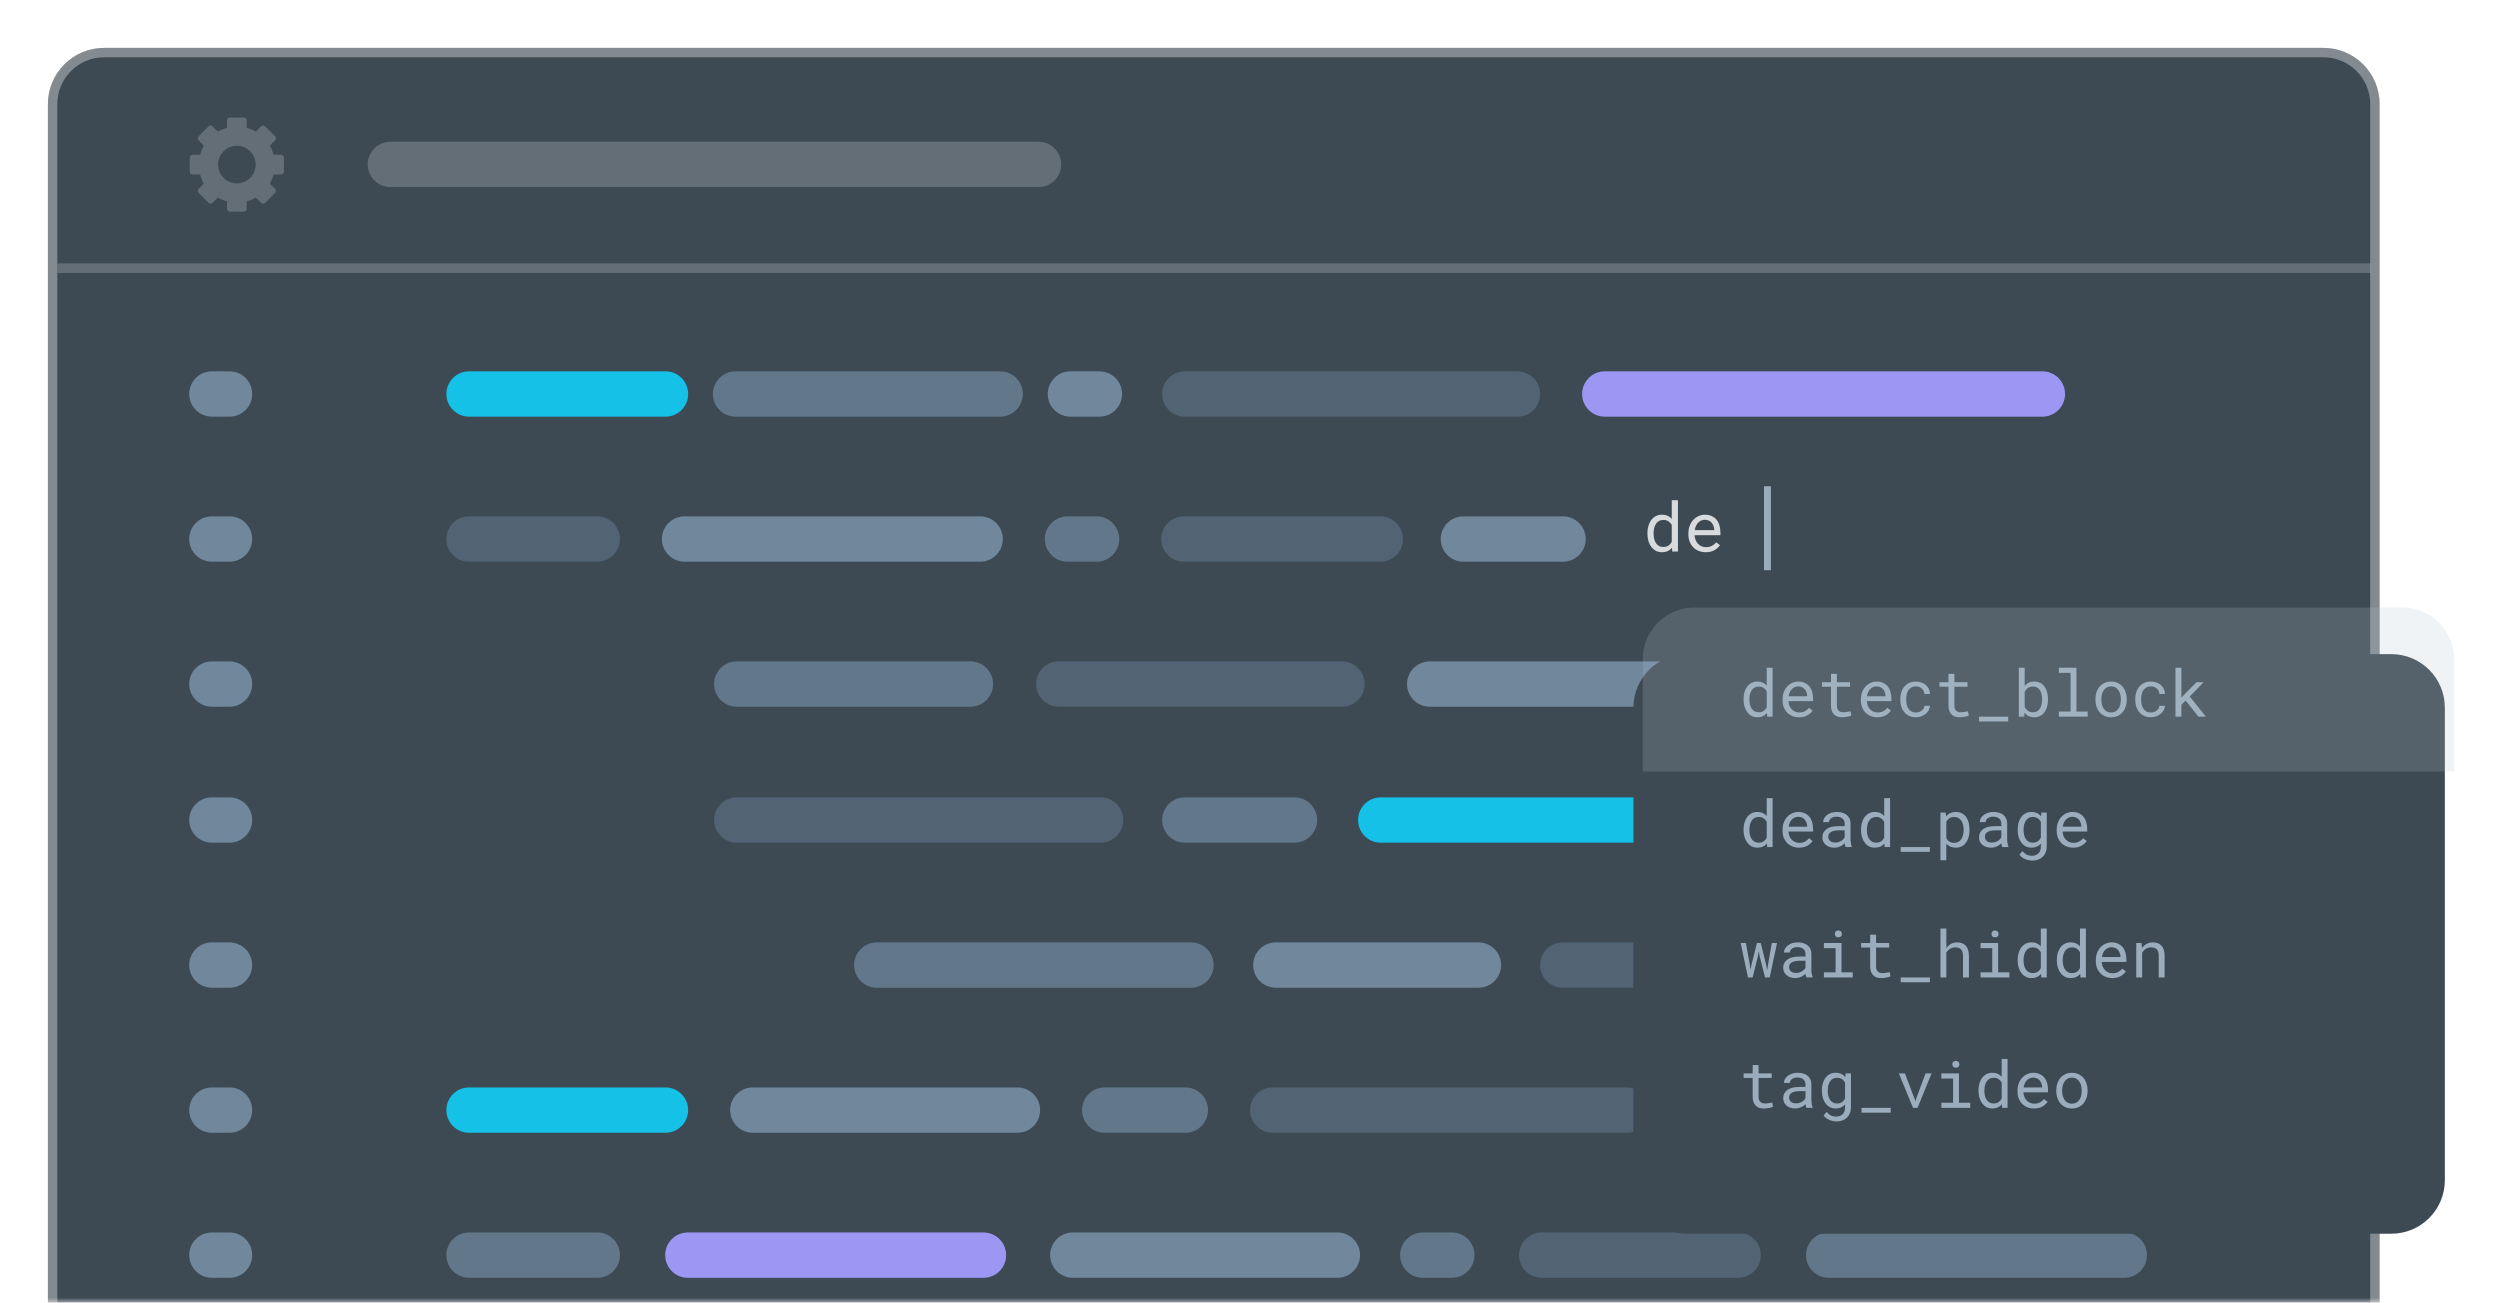 <svg width="261" height="136" viewBox="0 0 261 136" fill="none" xmlns="http://www.w3.org/2000/svg">
<g clip-path="url(#clip0_16428_3807)">
<mask id="mask0_16428_3807" style="mask-type:luminance" maskUnits="userSpaceOnUse" x="0" y="0" width="261" height="136">
<path d="M261 0H0V136H261V0Z" fill="white"/>
</mask>
<g mask="url(#mask0_16428_3807)">
<path d="M242.565 5H10.867C7.628 5 5.002 7.626 5.002 10.865V142.27C5.002 145.51 7.628 148.136 10.867 148.136H242.565C245.804 148.136 248.43 145.51 248.43 142.27V10.865C248.43 7.626 245.804 5 242.565 5Z" fill="#3D4A54"/>
<path d="M10.867 5.491H242.565C245.533 5.491 247.939 7.897 247.939 10.865V142.27C247.939 145.239 245.533 147.645 242.565 147.645H10.867C7.899 147.645 5.493 145.239 5.493 142.27V10.865C5.493 7.897 7.899 5.491 10.867 5.491Z" stroke="white" stroke-opacity="0.2" stroke-width="0.982"/>
<path d="M10.868 5.473H242.565C245.543 5.473 247.957 7.887 247.957 10.865V142.27C247.957 145.249 245.543 147.663 242.565 147.663H10.868C7.89 147.663 5.476 145.249 5.476 142.27V10.865C5.476 7.887 7.89 5.473 10.868 5.473Z" stroke="white" stroke-opacity="0.2"/>
<path d="M23.965 38.767H22.12C20.813 38.767 19.754 39.827 19.754 41.133C19.754 42.44 20.813 43.499 22.12 43.499H23.965C25.271 43.499 26.33 42.44 26.33 41.133C26.33 39.827 25.271 38.767 23.965 38.767Z" fill="#70879C"/>
<path d="M69.478 38.767H48.969C47.663 38.767 46.603 39.827 46.603 41.133C46.603 42.44 47.663 43.499 48.969 43.499H69.478C70.784 43.499 71.844 42.44 71.844 41.133C71.844 39.827 70.784 38.767 69.478 38.767Z" fill="#15C1E6"/>
<path d="M104.42 38.767H76.793C75.486 38.767 74.427 39.827 74.427 41.133C74.427 42.44 75.486 43.499 76.793 43.499H104.42C105.726 43.499 106.786 42.44 106.786 41.133C106.786 39.827 105.726 38.767 104.42 38.767Z" fill="#62788A"/>
<path d="M114.781 38.767H111.747C110.44 38.767 109.381 39.827 109.381 41.133C109.381 42.44 110.44 43.499 111.747 43.499H114.781C116.088 43.499 117.147 42.44 117.147 41.133C117.147 39.827 116.088 38.767 114.781 38.767Z" fill="#70879C"/>
<path d="M158.423 38.767H123.696C122.389 38.767 121.33 39.827 121.33 41.133C121.33 42.44 122.389 43.499 123.696 43.499H158.423C159.73 43.499 160.789 42.44 160.789 41.133C160.789 39.827 159.73 38.767 158.423 38.767Z" fill="#526373"/>
<path d="M213.226 38.767H167.538C166.231 38.767 165.172 39.827 165.172 41.133C165.172 42.44 166.231 43.499 167.538 43.499H213.226C214.532 43.499 215.591 42.44 215.591 41.133C215.591 39.827 214.532 38.767 213.226 38.767Z" fill="#9D97F4"/>
<path d="M23.963 113.528H22.118C20.811 113.528 19.752 114.588 19.752 115.894C19.752 117.201 20.811 118.26 22.118 118.26H23.963C25.269 118.26 26.328 117.201 26.328 115.894C26.328 114.588 25.269 113.528 23.963 113.528Z" fill="#70879C"/>
<path d="M69.476 113.528H48.967C47.661 113.528 46.602 114.588 46.602 115.894C46.602 117.201 47.661 118.26 48.967 118.26H69.476C70.782 118.26 71.842 117.201 71.842 115.894C71.842 114.588 70.782 113.528 69.476 113.528Z" fill="#15C1E6"/>
<path d="M106.221 113.528H78.593C77.287 113.528 76.228 114.588 76.228 115.894C76.228 117.201 77.287 118.26 78.593 118.26H106.221C107.527 118.26 108.587 117.201 108.587 115.894C108.587 114.588 107.527 113.528 106.221 113.528Z" fill="#70879C"/>
<path d="M123.752 113.528H115.33C114.024 113.528 112.964 114.588 112.964 115.894C112.964 117.201 114.024 118.26 115.33 118.26H123.752C125.058 118.26 126.117 117.201 126.117 115.894C126.117 114.588 125.058 113.528 123.752 113.528Z" fill="#62788A"/>
<path d="M169.791 113.528H132.872C131.565 113.528 130.506 114.588 130.506 115.894C130.506 117.201 131.565 118.26 132.872 118.26H169.791C171.098 118.26 172.157 117.201 172.157 115.894C172.157 114.588 171.098 113.528 169.791 113.528Z" fill="#526373"/>
<path d="M227.438 113.188H178.983C177.633 113.188 176.539 114.282 176.539 115.632C176.539 116.982 177.633 118.076 178.983 118.076H227.438C228.788 118.076 229.882 116.982 229.882 115.632C229.882 114.282 228.788 113.188 227.438 113.188Z" fill="#D2DCE4"/>
<path d="M114.481 53.909H111.447C110.14 53.909 109.081 54.968 109.081 56.275C109.081 57.581 110.14 58.641 111.447 58.641H114.481C115.788 58.641 116.847 57.581 116.847 56.275C116.847 54.968 115.788 53.909 114.481 53.909Z" fill="#62788A"/>
<path d="M144.109 53.909H123.601C122.294 53.909 121.235 54.968 121.235 56.275C121.235 57.581 122.294 58.641 123.601 58.641H144.109C145.416 58.641 146.475 57.581 146.475 56.275C146.475 54.968 145.416 53.909 144.109 53.909Z" fill="#526373"/>
<path d="M163.186 53.909H152.776C151.47 53.909 150.41 54.968 150.41 56.275C150.41 57.581 151.47 58.641 152.776 58.641H163.186C164.493 58.641 165.552 57.581 165.552 56.275C165.552 54.968 164.493 53.909 163.186 53.909Z" fill="#70879C"/>
<path d="M23.963 53.909H22.118C20.811 53.909 19.752 54.968 19.752 56.275C19.752 57.581 20.811 58.641 22.118 58.641H23.963C25.269 58.641 26.328 57.581 26.328 56.275C26.328 54.968 25.269 53.909 23.963 53.909Z" fill="#70879C"/>
<path d="M62.357 53.909H48.967C47.661 53.909 46.602 54.968 46.602 56.275C46.602 57.581 47.661 58.641 48.967 58.641H62.357C63.663 58.641 64.723 57.581 64.723 56.275C64.723 54.968 63.663 53.909 62.357 53.909Z" fill="#526373"/>
<path d="M102.331 53.909H71.468C70.161 53.909 69.102 54.968 69.102 56.275C69.102 57.581 70.161 58.641 71.468 58.641H102.331C103.637 58.641 104.696 57.581 104.696 56.275C104.696 54.968 103.637 53.909 102.331 53.909Z" fill="#70879C"/>
<path d="M139.627 128.669H112C110.693 128.669 109.634 129.729 109.634 131.035C109.634 132.342 110.693 133.401 112 133.401H139.627C140.934 133.401 141.993 132.342 141.993 131.035C141.993 129.729 140.934 128.669 139.627 128.669Z" fill="#70879C"/>
<path d="M151.57 128.669H148.535C147.228 128.669 146.169 129.729 146.169 131.035C146.169 132.342 147.228 133.401 148.535 133.401H151.57C152.876 133.401 153.935 132.342 153.935 131.035C153.935 129.729 152.876 128.669 151.57 128.669Z" fill="#62788A"/>
<path d="M181.464 128.669H160.956C159.649 128.669 158.59 129.729 158.59 131.035C158.59 132.342 159.649 133.401 160.956 133.401H181.464C182.771 133.401 183.83 132.342 183.83 131.035C183.83 129.729 182.771 128.669 181.464 128.669Z" fill="#526373"/>
<path d="M23.965 128.669H22.12C20.813 128.669 19.754 129.729 19.754 131.035C19.754 132.342 20.813 133.401 22.12 133.401H23.965C25.271 133.401 26.33 132.342 26.33 131.035C26.33 129.729 25.271 128.669 23.965 128.669Z" fill="#70879C"/>
<path d="M62.357 128.669H48.967C47.661 128.669 46.602 129.729 46.602 131.035C46.602 132.342 47.661 133.401 48.967 133.401H62.357C63.663 133.401 64.723 132.342 64.723 131.035C64.723 129.729 63.663 128.669 62.357 128.669Z" fill="#62788A"/>
<path d="M102.675 128.669H71.811C70.504 128.669 69.445 129.729 69.445 131.035C69.445 132.342 70.504 133.401 71.811 133.401H102.675C103.982 133.401 105.041 132.342 105.041 131.035C105.041 129.729 103.982 128.669 102.675 128.669Z" fill="#9D97F4"/>
<path d="M221.778 128.669H190.915C189.608 128.669 188.549 129.729 188.549 131.035C188.549 132.342 189.608 133.401 190.915 133.401H221.778C223.085 133.401 224.144 132.342 224.144 131.035C224.144 129.729 223.085 128.669 221.778 128.669Z" fill="#62788A"/>
<path d="M192.41 68.614H189.532C188.182 68.614 187.088 69.708 187.088 71.057C187.088 72.407 188.182 73.501 189.532 73.501H192.41C193.76 73.501 194.854 72.407 194.854 71.057C194.854 69.708 193.76 68.614 192.41 68.614Z" fill="#7879F1"/>
<path d="M222.303 68.614H201.951C200.601 68.614 199.507 69.708 199.507 71.057C199.507 72.407 200.601 73.501 201.951 73.501H222.303C223.653 73.501 224.747 72.407 224.747 71.057C224.747 69.708 223.653 68.614 222.303 68.614Z" fill="#15C1E6"/>
<path d="M180.125 69.05H149.262C147.955 69.05 146.896 70.109 146.896 71.416C146.896 72.723 147.955 73.782 149.262 73.782H180.125C181.432 73.782 182.491 72.723 182.491 71.416C182.491 70.109 181.432 69.05 180.125 69.05Z" fill="#70879C"/>
<path d="M23.963 69.05H22.118C20.811 69.05 19.752 70.109 19.752 71.416C19.752 72.723 20.811 73.782 22.118 73.782H23.963C25.269 73.782 26.328 72.723 26.328 71.416C26.328 70.11 25.269 69.05 23.963 69.05Z" fill="#70879C"/>
<path d="M101.309 69.05H76.918C75.611 69.05 74.552 70.109 74.552 71.416C74.552 72.723 75.611 73.782 76.918 73.782H101.309C102.616 73.782 103.675 72.723 103.675 71.416C103.675 70.109 102.616 69.05 101.309 69.05Z" fill="#62788A"/>
<path d="M108.17 71.416C108.17 70.109 109.229 69.05 110.536 69.05H140.105C141.411 69.05 142.471 70.109 142.471 71.416C142.471 72.723 141.411 73.782 140.105 73.782H110.536C109.229 73.782 108.17 72.723 108.17 71.416Z" fill="#526373"/>
<path d="M23.963 83.245H22.118C20.811 83.245 19.752 84.305 19.752 85.611C19.752 86.918 20.811 87.977 22.118 87.977H23.963C25.269 87.977 26.328 86.918 26.328 85.611C26.328 84.305 25.269 83.245 23.963 83.245Z" fill="#70879C"/>
<path d="M114.9 83.245H76.918C75.611 83.245 74.552 84.305 74.552 85.611C74.552 86.918 75.611 87.977 76.918 87.977H114.9C116.207 87.977 117.266 86.918 117.266 85.611C117.266 84.305 116.207 83.245 114.9 83.245Z" fill="#526373"/>
<path d="M135.142 83.245H123.694C122.387 83.245 121.328 84.305 121.328 85.611C121.328 86.918 122.387 87.977 123.694 87.977H135.142C136.449 87.977 137.508 86.918 137.508 85.611C137.508 84.305 136.449 83.245 135.142 83.245Z" fill="#62788A"/>
<path d="M182.13 83.245H144.148C142.841 83.245 141.782 84.305 141.782 85.611C141.782 86.918 142.841 87.977 144.148 87.977H182.13C183.437 87.977 184.496 86.918 184.496 85.611C184.496 84.305 183.437 83.245 182.13 83.245Z" fill="#15C1E6"/>
<path d="M202.284 83.245H190.993C189.643 83.245 188.549 84.34 188.549 85.689C188.549 87.039 189.643 88.133 190.993 88.133H202.284C203.634 88.133 204.728 87.039 204.728 85.689C204.728 84.34 203.634 83.245 202.284 83.245Z" fill="#7879F1"/>
<path d="M176.538 98.387H163.148C161.842 98.387 160.782 99.446 160.782 100.753C160.782 102.059 161.842 103.119 163.148 103.119H176.538C177.844 103.119 178.904 102.059 178.904 100.753C178.904 99.446 177.844 98.387 176.538 98.387Z" fill="#526373"/>
<path d="M216.576 98.571H185.869C184.519 98.571 183.425 99.665 183.425 101.015C183.425 102.365 184.519 103.459 185.869 103.459H216.576C217.926 103.459 219.02 102.365 219.02 101.015C219.02 99.665 217.926 98.571 216.576 98.571Z" fill="#7879F1"/>
<path d="M23.963 98.387H22.118C20.811 98.387 19.752 99.446 19.752 100.753C19.752 102.059 20.811 103.119 22.118 103.119H23.963C25.269 103.119 26.328 102.059 26.328 100.753C26.328 99.446 25.269 98.387 23.963 98.387Z" fill="#70879C"/>
<path d="M124.34 98.387H91.535C90.228 98.387 89.169 99.446 89.169 100.753C89.169 102.059 90.228 103.119 91.535 103.119H124.34C125.646 103.119 126.705 102.059 126.705 100.753C126.705 99.446 125.646 98.387 124.34 98.387Z" fill="#62788A"/>
<path d="M130.829 100.752C130.829 99.446 131.888 98.387 133.195 98.387H154.35C155.657 98.387 156.717 99.446 156.717 100.752C156.717 102.059 155.657 103.118 154.35 103.118H133.195C131.888 103.118 130.829 102.059 130.829 100.752Z" fill="#70879C"/>
<path d="M6 28L247.5 28" stroke="white" stroke-opacity="0.2"/>
<path fill-rule="evenodd" clip-rule="evenodd" d="M28.564 16.153H29.346C29.509 16.153 29.64 16.285 29.641 16.448V17.919C29.641 18.081 29.509 18.213 29.346 18.213H28.564C28.474 18.551 28.34 18.872 28.169 19.168L28.722 19.721C28.837 19.836 28.837 20.023 28.722 20.137L27.682 21.178C27.567 21.293 27.381 21.293 27.266 21.178L26.713 20.624C26.416 20.796 26.096 20.93 25.758 21.02V21.802C25.758 21.965 25.626 22.097 25.464 22.097H23.993C23.831 22.097 23.699 21.965 23.699 21.802V21.02C23.361 20.93 23.04 20.796 22.744 20.624L22.191 21.178C22.076 21.293 21.89 21.293 21.775 21.178L20.735 20.137C20.62 20.023 20.62 19.836 20.735 19.721L21.288 19.168C21.117 18.872 20.983 18.551 20.893 18.213H20.11C19.948 18.213 19.816 18.081 19.816 17.919V16.448C19.816 16.285 19.948 16.153 20.11 16.153H20.893C20.983 15.815 21.117 15.495 21.288 15.198L20.735 14.645C20.62 14.53 20.62 14.344 20.735 14.229L21.775 13.189C21.89 13.074 22.076 13.074 22.191 13.189L22.744 13.742C23.04 13.571 23.361 13.437 23.699 13.346V12.564C23.699 12.402 23.831 12.27 23.993 12.27H25.464C25.626 12.27 25.758 12.402 25.758 12.564V13.346C26.096 13.437 26.416 13.571 26.713 13.742L27.266 13.189C27.381 13.074 27.567 13.074 27.682 13.189L28.722 14.229C28.837 14.344 28.837 14.53 28.722 14.645L28.169 15.198C28.34 15.495 28.474 15.815 28.564 16.153ZM24.727 19.147C25.812 19.147 26.692 18.267 26.692 17.182C26.692 16.096 25.812 15.216 24.727 15.216C23.642 15.216 22.762 16.096 22.762 17.182C22.762 18.267 23.642 19.147 24.727 19.147Z" fill="white" fill-opacity="0.2"/>
<path d="M108.427 14.8H40.756C39.449 14.8 38.39 15.859 38.39 17.165C38.39 18.472 39.449 19.531 40.756 19.531H108.427C109.734 19.531 110.793 18.472 110.793 17.165C110.793 15.859 109.734 14.8 108.427 14.8Z" fill="white" fill-opacity="0.2"/>
<path d="M184.522 50.765V59.528" stroke="#9BACBC" stroke-width="0.718"/>
<g filter="url(#filter0_d_16428_3807)">
<path d="M250.631 63.423H177.09C174.006 63.423 171.505 65.924 171.505 69.008V118.345C171.505 121.43 174.006 123.931 177.09 123.931H250.631C253.715 123.931 256.216 121.43 256.216 118.345V69.008C256.216 65.924 253.715 63.423 250.631 63.423Z" fill="#3D4A54"/>
</g>
<path d="M182.026 72.989C182.026 72.721 182.059 72.475 182.125 72.251C182.194 72.025 182.291 71.831 182.417 71.669C182.542 71.508 182.693 71.381 182.87 71.29C183.047 71.2 183.245 71.154 183.465 71.154C183.679 71.154 183.867 71.191 184.027 71.264C184.188 71.335 184.327 71.439 184.445 71.576V69.712H185.06V74.817H184.495L184.469 74.438C184.349 74.584 184.206 74.695 184.039 74.77C183.873 74.846 183.679 74.883 183.458 74.883C183.241 74.883 183.043 74.837 182.866 74.744C182.691 74.651 182.542 74.522 182.417 74.358C182.293 74.194 182.197 74.002 182.128 73.78C182.06 73.556 182.026 73.316 182.026 73.059V72.989ZM182.64 73.059C182.64 73.234 182.658 73.4 182.696 73.557C182.734 73.715 182.793 73.853 182.873 73.973C182.951 74.092 183.05 74.188 183.172 74.259C183.293 74.327 183.44 74.362 183.611 74.362C183.816 74.362 183.988 74.315 184.123 74.222C184.257 74.129 184.365 74.004 184.445 73.846V72.178C184.365 72.032 184.257 71.912 184.123 71.819C183.988 71.724 183.819 71.676 183.618 71.676C183.444 71.676 183.296 71.712 183.172 71.782C183.05 71.853 182.951 71.949 182.873 72.068C182.793 72.19 182.734 72.331 182.696 72.49C182.658 72.648 182.64 72.814 182.64 72.989V73.059ZM187.818 74.883C187.566 74.883 187.333 74.84 187.121 74.754C186.91 74.668 186.73 74.547 186.579 74.391C186.428 74.236 186.311 74.052 186.226 73.84C186.142 73.627 186.101 73.395 186.101 73.145V73.005C186.101 72.715 186.146 72.456 186.24 72.228C186.333 71.997 186.457 71.802 186.612 71.643C186.765 71.486 186.939 71.365 187.134 71.281C187.331 71.196 187.533 71.154 187.738 71.154C187.998 71.154 188.224 71.2 188.417 71.29C188.612 71.379 188.773 71.502 188.902 71.659C189.03 71.819 189.126 72.006 189.188 72.221C189.252 72.436 189.285 72.669 189.285 72.919V73.195H186.715V73.218C186.731 73.393 186.765 73.547 186.818 73.68C186.874 73.813 186.949 73.931 187.044 74.033C187.141 74.141 187.259 74.227 187.397 74.288C187.534 74.35 187.686 74.382 187.851 74.382C188.071 74.382 188.266 74.337 188.436 74.249C188.607 74.16 188.749 74.043 188.862 73.896L189.238 74.189C189.118 74.371 188.939 74.532 188.699 74.674C188.462 74.814 188.169 74.883 187.818 74.883ZM187.738 71.659C187.615 71.659 187.497 71.683 187.387 71.729C187.276 71.773 187.175 71.839 187.087 71.925C186.998 72.014 186.923 72.123 186.861 72.251C186.802 72.377 186.76 72.524 186.735 72.69H188.669V72.66C188.669 72.549 188.649 72.43 188.606 72.304C188.564 72.176 188.506 72.065 188.43 71.972C188.355 71.879 188.259 71.803 188.144 71.746C188.031 71.688 187.896 71.659 187.738 71.659ZM191.773 70.35V71.221H193.143V71.696H191.773V73.65C191.773 73.79 191.792 73.905 191.827 73.996C191.862 74.087 191.912 74.159 191.973 74.212C192.035 74.267 192.106 74.306 192.186 74.328C192.268 74.35 192.355 74.362 192.445 74.362C192.511 74.362 192.581 74.358 192.652 74.352C192.722 74.343 192.792 74.333 192.861 74.322C192.927 74.311 192.99 74.3 193.047 74.288C193.106 74.275 193.155 74.264 193.193 74.255L193.28 74.691C193.228 74.722 193.167 74.749 193.094 74.774C193.021 74.796 192.941 74.815 192.854 74.83C192.768 74.848 192.676 74.861 192.579 74.87C192.483 74.879 192.388 74.883 192.292 74.883C192.133 74.883 191.984 74.861 191.843 74.817C191.706 74.77 191.586 74.697 191.484 74.598C191.383 74.5 191.302 74.374 191.242 74.219C191.184 74.061 191.156 73.872 191.156 73.65V71.696H190.212V71.221H191.156V70.35H191.773ZM195.995 74.883C195.742 74.883 195.509 74.84 195.297 74.754C195.087 74.668 194.906 74.547 194.755 74.391C194.605 74.236 194.487 74.052 194.403 73.84C194.319 73.627 194.277 73.395 194.277 73.145V73.005C194.277 72.715 194.324 72.456 194.416 72.228C194.509 71.997 194.633 71.802 194.789 71.643C194.942 71.486 195.115 71.365 195.31 71.281C195.508 71.196 195.709 71.154 195.916 71.154C196.175 71.154 196.4 71.2 196.593 71.29C196.788 71.379 196.95 71.502 197.078 71.659C197.207 71.819 197.302 72.006 197.364 72.221C197.429 72.436 197.461 72.669 197.461 72.919V73.195H194.891V73.218C194.907 73.393 194.942 73.547 194.994 73.68C195.05 73.813 195.125 73.931 195.22 74.033C195.318 74.141 195.435 74.227 195.573 74.288C195.71 74.35 195.862 74.382 196.028 74.382C196.248 74.382 196.442 74.337 196.614 74.249C196.784 74.16 196.925 74.043 197.039 73.896L197.414 74.189C197.294 74.371 197.115 74.532 196.876 74.674C196.639 74.814 196.345 74.883 195.995 74.883ZM195.916 71.659C195.791 71.659 195.674 71.683 195.563 71.729C195.452 71.773 195.353 71.839 195.264 71.925C195.176 72.014 195.1 72.123 195.038 72.251C194.978 72.377 194.936 72.524 194.912 72.69H196.846V72.66C196.846 72.549 196.825 72.43 196.783 72.304C196.74 72.176 196.682 72.065 196.607 71.972C196.531 71.879 196.436 71.803 196.321 71.746C196.208 71.688 196.072 71.659 195.916 71.659ZM200.027 74.385C200.138 74.385 200.245 74.367 200.349 74.332C200.456 74.296 200.549 74.246 200.632 74.182C200.714 74.12 200.779 74.047 200.828 73.963C200.879 73.876 200.906 73.783 200.908 73.683H201.489C201.487 73.843 201.445 73.996 201.363 74.142C201.284 74.286 201.176 74.413 201.04 74.521C200.906 74.632 200.75 74.721 200.576 74.787C200.4 74.851 200.217 74.883 200.027 74.883C199.754 74.883 199.516 74.835 199.312 74.737C199.108 74.64 198.939 74.508 198.804 74.342C198.666 74.178 198.563 73.988 198.495 73.773C198.426 73.556 198.392 73.328 198.392 73.089V72.949C198.392 72.712 198.426 72.485 198.495 72.268C198.563 72.05 198.666 71.859 198.804 71.693C198.939 71.529 199.108 71.398 199.312 71.3C199.516 71.203 199.754 71.154 200.027 71.154C200.24 71.154 200.435 71.189 200.612 71.257C200.791 71.324 200.947 71.415 201.077 71.53C201.206 71.647 201.306 71.786 201.38 71.945C201.453 72.105 201.489 72.275 201.489 72.457H200.908C200.906 72.349 200.881 72.247 200.835 72.151C200.79 72.054 200.73 71.969 200.652 71.895C200.574 71.822 200.481 71.765 200.372 71.723C200.266 71.68 200.151 71.659 200.027 71.659C199.837 71.659 199.676 71.698 199.545 71.776C199.416 71.851 199.312 71.95 199.232 72.072C199.153 72.196 199.095 72.334 199.06 72.487C199.027 72.64 199.01 72.794 199.01 72.949V73.089C199.01 73.246 199.027 73.402 199.06 73.557C199.095 73.71 199.153 73.847 199.232 73.969C199.31 74.094 199.413 74.194 199.542 74.272C199.672 74.347 199.834 74.385 200.027 74.385ZM204.038 70.35V71.221H205.408V71.696H204.038V73.65C204.038 73.79 204.057 73.905 204.092 73.996C204.127 74.087 204.177 74.159 204.238 74.212C204.3 74.267 204.371 74.306 204.451 74.328C204.533 74.35 204.62 74.362 204.71 74.362C204.776 74.362 204.845 74.358 204.917 74.352C204.987 74.343 205.057 74.333 205.126 74.322C205.192 74.311 205.254 74.3 205.312 74.288C205.371 74.275 205.42 74.264 205.458 74.255L205.545 74.691C205.493 74.722 205.432 74.749 205.359 74.774C205.285 74.796 205.206 74.815 205.119 74.83C205.032 74.848 204.941 74.861 204.843 74.87C204.748 74.879 204.653 74.883 204.557 74.883C204.398 74.883 204.248 74.861 204.108 74.817C203.971 74.77 203.851 74.697 203.749 74.598C203.648 74.5 203.567 74.374 203.507 74.219C203.449 74.061 203.42 73.872 203.42 73.65V71.696H202.476V71.221H203.42V70.35H204.038ZM209.656 75.319H206.608V74.817H209.656V75.319ZM213.808 73.059C213.808 73.216 213.795 73.368 213.771 73.514C213.748 73.658 213.715 73.793 213.671 73.92C213.611 74.086 213.533 74.235 213.435 74.368C213.34 74.499 213.224 74.608 213.089 74.694C212.992 74.754 212.884 74.8 212.767 74.834C212.652 74.867 212.526 74.883 212.392 74.883C212.236 74.883 212.095 74.865 211.966 74.827C211.84 74.789 211.726 74.735 211.623 74.664C211.575 74.629 211.528 74.59 211.484 74.548C211.439 74.506 211.398 74.459 211.358 74.408L211.327 74.817H210.763V69.712H211.377V71.606C211.429 71.542 211.485 71.484 211.548 71.433C211.609 71.38 211.676 71.335 211.746 71.297C211.835 71.251 211.933 71.215 212.039 71.191C212.145 71.166 212.26 71.154 212.385 71.154C212.54 71.154 212.683 71.175 212.813 71.217C212.944 71.259 213.063 71.318 213.169 71.394C213.264 71.464 213.35 71.551 213.425 71.653C213.501 71.752 213.567 71.864 213.624 71.988C213.684 72.128 213.73 72.283 213.761 72.454C213.792 72.622 213.808 72.801 213.808 72.989V73.059ZM213.192 72.989C213.192 72.876 213.184 72.766 213.169 72.66C213.156 72.551 213.135 72.449 213.106 72.354C213.067 72.237 213.014 72.129 212.95 72.032C212.885 71.934 212.807 71.858 212.714 71.802C212.65 71.762 212.578 71.731 212.498 71.709C212.418 71.687 212.329 71.676 212.232 71.676C212.126 71.676 212.028 71.69 211.939 71.719C211.85 71.746 211.772 71.783 211.703 71.832C211.632 71.883 211.569 71.943 211.513 72.012C211.461 72.078 211.415 72.151 211.377 72.231V73.803C211.417 73.883 211.464 73.957 211.517 74.026C211.573 74.092 211.636 74.151 211.706 74.202C211.777 74.253 211.857 74.293 211.946 74.322C212.034 74.348 212.132 74.362 212.239 74.362C212.34 74.362 212.434 74.35 212.517 74.325C212.602 74.298 212.677 74.261 212.743 74.212C212.832 74.15 212.907 74.071 212.966 73.976C213.027 73.881 213.074 73.774 213.109 73.657C213.139 73.568 213.159 73.473 213.173 73.371C213.185 73.269 213.192 73.165 213.192 73.059V72.989ZM214.944 69.712H216.782V74.285H217.956V74.817H214.944V74.285H216.167V70.247H214.944V69.712ZM218.763 72.986C218.763 72.726 218.801 72.486 218.876 72.264C218.952 72.04 219.06 71.847 219.202 71.683C219.341 71.519 219.512 71.39 219.714 71.297C219.916 71.202 220.142 71.154 220.395 71.154C220.65 71.154 220.879 71.202 221.08 71.297C221.284 71.39 221.456 71.519 221.598 71.683C221.737 71.847 221.846 72.04 221.92 72.264C221.996 72.486 222.033 72.726 222.033 72.986V73.059C222.033 73.318 221.996 73.558 221.92 73.78C221.846 74.002 221.737 74.194 221.598 74.358C221.456 74.522 221.285 74.651 221.083 74.744C220.882 74.837 220.655 74.883 220.401 74.883C220.147 74.883 219.918 74.837 219.714 74.744C219.512 74.651 219.341 74.522 219.202 74.358C219.06 74.194 218.952 74.002 218.876 73.78C218.801 73.558 218.763 73.318 218.763 73.059V72.986ZM219.378 73.059C219.378 73.236 219.4 73.405 219.441 73.567C219.483 73.727 219.548 73.868 219.634 73.989C219.718 74.111 219.824 74.208 219.953 74.279C220.081 74.35 220.231 74.385 220.401 74.385C220.57 74.385 220.718 74.35 220.844 74.279C220.972 74.208 221.08 74.111 221.166 73.989C221.251 73.868 221.314 73.727 221.356 73.567C221.398 73.405 221.419 73.236 221.419 73.059V72.986C221.419 72.811 221.397 72.643 221.353 72.484C221.31 72.322 221.247 72.18 221.163 72.058C221.076 71.936 220.969 71.84 220.841 71.769C220.714 71.696 220.566 71.659 220.395 71.659C220.224 71.659 220.076 71.696 219.95 71.769C219.823 71.84 219.718 71.936 219.634 72.058C219.548 72.18 219.483 72.322 219.441 72.484C219.4 72.643 219.378 72.811 219.378 72.986V73.059ZM224.556 74.385C224.667 74.385 224.774 74.367 224.879 74.332C224.986 74.296 225.079 74.246 225.161 74.182C225.244 74.12 225.309 74.047 225.358 73.963C225.408 73.876 225.435 73.783 225.438 73.683H226.019C226.017 73.843 225.975 73.996 225.892 74.142C225.812 74.286 225.705 74.413 225.57 74.521C225.435 74.632 225.28 74.721 225.105 74.787C224.93 74.851 224.747 74.883 224.556 74.883C224.284 74.883 224.046 74.835 223.842 74.737C223.638 74.64 223.469 74.508 223.333 74.342C223.196 74.178 223.093 73.988 223.025 73.773C222.956 73.556 222.921 73.328 222.921 73.089V72.949C222.921 72.712 222.956 72.485 223.025 72.268C223.093 72.05 223.196 71.859 223.333 71.693C223.469 71.529 223.638 71.398 223.842 71.3C224.046 71.203 224.284 71.154 224.556 71.154C224.77 71.154 224.964 71.189 225.142 71.257C225.321 71.324 225.476 71.415 225.607 71.53C225.735 71.647 225.836 71.786 225.909 71.945C225.983 72.105 226.019 72.275 226.019 72.457H225.438C225.435 72.349 225.41 72.247 225.365 72.151C225.32 72.054 225.259 71.969 225.181 71.895C225.104 71.822 225.011 71.765 224.902 71.723C224.796 71.68 224.681 71.659 224.556 71.659C224.365 71.659 224.205 71.698 224.074 71.776C223.946 71.851 223.842 71.95 223.762 72.072C223.682 72.196 223.624 72.334 223.589 72.487C223.556 72.64 223.54 72.794 223.54 72.949V73.089C223.54 73.246 223.556 73.402 223.589 73.557C223.624 73.71 223.682 73.847 223.762 73.969C223.84 74.094 223.943 74.194 224.071 74.272C224.202 74.347 224.364 74.385 224.556 74.385ZM228.189 73.138L227.737 73.574V74.817H227.119V69.712H227.737V72.836L228.14 72.404L229.32 71.221H230.068L228.612 72.72L230.291 74.817H229.509L228.189 73.138Z" fill="#9BACBC"/>
<path d="M182.026 86.603C182.026 86.335 182.059 86.089 182.125 85.865C182.194 85.639 182.291 85.445 182.417 85.283C182.542 85.121 182.693 84.995 182.87 84.904C183.047 84.813 183.245 84.768 183.465 84.768C183.679 84.768 183.867 84.805 184.027 84.878C184.188 84.949 184.327 85.053 184.445 85.19V83.325H185.06V88.431H184.495L184.469 88.052C184.349 88.198 184.206 88.309 184.039 88.384C183.873 88.46 183.679 88.497 183.458 88.497C183.241 88.497 183.043 88.451 182.866 88.358C182.691 88.265 182.542 88.136 182.417 87.972C182.293 87.808 182.197 87.615 182.128 87.394C182.06 87.17 182.026 86.93 182.026 86.672V86.603ZM182.64 86.672C182.64 86.847 182.658 87.014 182.696 87.171C182.734 87.328 182.793 87.467 182.873 87.587C182.951 87.706 183.05 87.802 183.172 87.872C183.293 87.941 183.44 87.975 183.611 87.975C183.816 87.975 183.988 87.929 184.123 87.836C184.257 87.743 184.365 87.618 184.445 87.46V85.792C184.365 85.645 184.257 85.526 184.123 85.433C183.988 85.337 183.819 85.29 183.618 85.29C183.444 85.29 183.296 85.325 183.172 85.396C183.05 85.467 182.951 85.562 182.873 85.682C182.793 85.804 182.734 85.945 182.696 86.104C182.658 86.261 182.64 86.428 182.64 86.603V86.672ZM187.818 88.497C187.566 88.497 187.333 88.454 187.121 88.368C186.91 88.281 186.73 88.16 186.579 88.005C186.428 87.85 186.311 87.666 186.226 87.454C186.142 87.241 186.101 87.009 186.101 86.759V86.619C186.101 86.329 186.146 86.07 186.24 85.842C186.333 85.611 186.457 85.416 186.612 85.257C186.765 85.099 186.939 84.978 187.134 84.894C187.331 84.81 187.533 84.768 187.738 84.768C187.998 84.768 188.224 84.813 188.417 84.904C188.612 84.993 188.773 85.116 188.902 85.273C189.03 85.433 189.126 85.62 189.188 85.835C189.252 86.05 189.285 86.282 189.285 86.533V86.809H186.715V86.832C186.731 87.007 186.765 87.161 186.818 87.294C186.874 87.427 186.949 87.544 187.044 87.646C187.141 87.755 187.259 87.84 187.397 87.902C187.534 87.964 187.686 87.995 187.851 87.995C188.071 87.995 188.266 87.951 188.436 87.862C188.607 87.774 188.749 87.656 188.862 87.51L189.238 87.803C189.118 87.984 188.939 88.146 188.699 88.288C188.462 88.427 188.169 88.497 187.818 88.497ZM187.738 85.273C187.615 85.273 187.497 85.296 187.387 85.343C187.276 85.387 187.175 85.453 187.087 85.539C186.998 85.628 186.923 85.736 186.861 85.865C186.802 85.991 186.76 86.137 186.735 86.303H188.669V86.274C188.669 86.163 188.649 86.044 188.606 85.918C188.564 85.79 188.506 85.679 188.43 85.586C188.355 85.493 188.259 85.417 188.144 85.36C188.031 85.302 187.896 85.273 187.738 85.273ZM192.681 88.431C192.657 88.384 192.637 88.327 192.621 88.258C192.608 88.187 192.598 88.114 192.591 88.039C192.529 88.101 192.46 88.159 192.382 88.215C192.307 88.27 192.223 88.319 192.133 88.361C192.04 88.403 191.941 88.436 191.837 88.461C191.732 88.485 191.622 88.497 191.505 88.497C191.314 88.497 191.141 88.47 190.986 88.414C190.833 88.359 190.703 88.284 190.597 88.188C190.489 88.095 190.404 87.984 190.345 87.856C190.287 87.725 190.258 87.584 190.258 87.434C190.258 87.236 190.297 87.064 190.374 86.915C190.454 86.767 190.566 86.643 190.71 86.543C190.854 86.445 191.028 86.372 191.229 86.323C191.433 86.275 191.659 86.25 191.91 86.25H192.582V85.968C192.582 85.859 192.561 85.762 192.522 85.675C192.482 85.589 192.426 85.515 192.352 85.453C192.279 85.393 192.189 85.346 192.083 85.313C191.979 85.28 191.861 85.263 191.731 85.263C191.609 85.263 191.499 85.279 191.401 85.31C191.306 85.341 191.225 85.382 191.159 85.433C191.093 85.484 191.04 85.545 191.003 85.615C190.967 85.684 190.95 85.756 190.95 85.832H190.331C190.333 85.701 190.366 85.572 190.431 85.446C190.498 85.32 190.593 85.206 190.717 85.104C190.839 85.004 190.988 84.923 191.162 84.861C191.339 84.799 191.54 84.768 191.764 84.768C191.968 84.768 192.157 84.793 192.332 84.844C192.508 84.893 192.659 84.967 192.788 85.067C192.914 85.169 193.014 85.295 193.087 85.446C193.16 85.597 193.196 85.773 193.196 85.975V87.646C193.196 87.766 193.208 87.894 193.23 88.029C193.251 88.162 193.283 88.278 193.323 88.378V88.431H192.681ZM191.594 87.962C191.714 87.962 191.826 87.947 191.93 87.916C192.034 87.885 192.13 87.844 192.215 87.793C192.3 87.742 192.373 87.684 192.435 87.62C192.497 87.553 192.546 87.485 192.582 87.414V86.686H192.01C191.797 86.686 191.611 86.705 191.451 86.742C191.294 86.778 191.169 86.833 191.076 86.909C191.009 86.962 190.958 87.025 190.923 87.098C190.889 87.171 190.873 87.254 190.873 87.347C190.873 87.436 190.887 87.518 190.916 87.593C190.948 87.669 190.992 87.733 191.053 87.786C191.112 87.841 191.188 87.885 191.279 87.916C191.369 87.947 191.474 87.962 191.594 87.962ZM194.29 86.603C194.29 86.335 194.324 86.089 194.39 85.865C194.458 85.639 194.556 85.445 194.682 85.283C194.806 85.121 194.956 84.995 195.135 84.904C195.312 84.813 195.509 84.768 195.73 84.768C195.944 84.768 196.132 84.805 196.29 84.878C196.453 84.949 196.592 85.053 196.71 85.19V83.325H197.324V88.431H196.76L196.732 88.052C196.614 88.198 196.471 88.309 196.304 88.384C196.138 88.46 195.944 88.497 195.723 88.497C195.506 88.497 195.308 88.451 195.131 88.358C194.955 88.265 194.806 88.136 194.682 87.972C194.558 87.808 194.462 87.615 194.393 87.394C194.324 87.17 194.29 86.93 194.29 86.672V86.603ZM194.905 86.672C194.905 86.847 194.923 87.014 194.961 87.171C194.999 87.328 195.058 87.467 195.138 87.587C195.215 87.706 195.315 87.802 195.436 87.872C195.558 87.941 195.705 87.975 195.876 87.975C196.081 87.975 196.252 87.929 196.387 87.836C196.522 87.743 196.63 87.618 196.71 87.46V85.792C196.63 85.645 196.522 85.526 196.387 85.433C196.252 85.337 196.084 85.29 195.882 85.29C195.709 85.29 195.561 85.325 195.436 85.396C195.315 85.467 195.215 85.562 195.138 85.682C195.058 85.804 194.999 85.945 194.961 86.104C194.923 86.261 194.905 86.428 194.905 86.603V86.672ZM201.479 88.933H198.432V88.431H201.479V88.933ZM202.58 89.814V84.835H203.141L203.171 85.227C203.22 85.165 203.273 85.109 203.33 85.061C203.388 85.01 203.45 84.966 203.516 84.931C203.61 84.878 203.713 84.838 203.826 84.811C203.941 84.782 204.065 84.768 204.195 84.768C204.426 84.768 204.629 84.813 204.807 84.904C204.984 84.995 205.132 85.121 205.252 85.283C205.371 85.445 205.463 85.639 205.524 85.865C205.586 86.089 205.618 86.335 205.618 86.603V86.672C205.618 86.93 205.586 87.17 205.524 87.394C205.463 87.615 205.371 87.808 205.252 87.972C205.132 88.136 204.984 88.265 204.807 88.358C204.631 88.451 204.431 88.497 204.205 88.497C204.067 88.497 203.939 88.483 203.819 88.454C203.702 88.425 203.595 88.384 203.5 88.331C203.442 88.298 203.388 88.261 203.337 88.222C203.287 88.179 203.239 88.134 203.194 88.085V89.814H202.58ZM205.002 86.603C205.002 86.428 204.983 86.261 204.943 86.104C204.905 85.945 204.846 85.804 204.767 85.682C204.685 85.562 204.582 85.467 204.458 85.396C204.333 85.325 204.185 85.29 204.012 85.29C203.917 85.29 203.828 85.301 203.746 85.323C203.666 85.345 203.594 85.377 203.53 85.419C203.459 85.462 203.396 85.514 203.341 85.576C203.286 85.638 203.237 85.706 203.194 85.782V87.513C203.232 87.58 203.275 87.642 203.325 87.7C203.373 87.757 203.428 87.806 203.49 87.846C203.561 87.892 203.64 87.929 203.727 87.956C203.815 87.982 203.913 87.995 204.019 87.995C204.189 87.995 204.336 87.96 204.461 87.889C204.584 87.816 204.687 87.718 204.767 87.597C204.846 87.475 204.905 87.334 204.943 87.174C204.983 87.015 205.002 86.847 205.002 86.672V86.603ZM209.034 88.431C209.01 88.384 208.99 88.327 208.975 88.258C208.961 88.187 208.952 88.114 208.945 88.039C208.882 88.101 208.812 88.159 208.735 88.215C208.659 88.27 208.577 88.319 208.486 88.361C208.393 88.403 208.294 88.436 208.19 88.461C208.086 88.485 207.975 88.497 207.858 88.497C207.667 88.497 207.494 88.47 207.339 88.414C207.186 88.359 207.057 88.284 206.951 88.188C206.842 88.095 206.758 87.984 206.697 87.856C206.64 87.725 206.611 87.584 206.611 87.434C206.611 87.236 206.65 87.064 206.728 86.915C206.807 86.767 206.919 86.643 207.064 86.543C207.208 86.445 207.38 86.372 207.582 86.323C207.786 86.275 208.013 86.25 208.263 86.25H208.935V85.968C208.935 85.859 208.915 85.762 208.875 85.675C208.835 85.589 208.778 85.515 208.705 85.453C208.632 85.393 208.543 85.346 208.437 85.313C208.332 85.28 208.215 85.263 208.084 85.263C207.962 85.263 207.852 85.279 207.755 85.31C207.659 85.341 207.579 85.382 207.512 85.433C207.445 85.484 207.394 85.545 207.356 85.615C207.321 85.684 207.303 85.756 207.303 85.832H206.685C206.687 85.701 206.72 85.572 206.784 85.446C206.85 85.32 206.946 85.206 207.07 85.104C207.192 85.004 207.34 84.923 207.515 84.861C207.693 84.799 207.893 84.768 208.117 84.768C208.321 84.768 208.511 84.793 208.686 84.844C208.86 84.893 209.012 84.967 209.14 85.067C209.267 85.169 209.366 85.295 209.439 85.446C209.513 85.597 209.549 85.773 209.549 85.975V87.646C209.549 87.766 209.56 87.894 209.583 88.029C209.605 88.162 209.636 88.278 209.676 88.378V88.431H209.034ZM207.948 87.962C208.067 87.962 208.179 87.947 208.283 87.916C208.387 87.885 208.482 87.844 208.569 87.793C208.654 87.742 208.727 87.684 208.788 87.62C208.85 87.553 208.899 87.485 208.935 87.414V86.686H208.363C208.15 86.686 207.964 86.705 207.805 86.742C207.647 86.778 207.522 86.833 207.429 86.909C207.363 86.962 207.312 87.025 207.276 87.098C207.243 87.171 207.226 87.254 207.226 87.347C207.226 87.436 207.241 87.518 207.269 87.593C207.3 87.669 207.346 87.733 207.405 87.786C207.466 87.841 207.541 87.885 207.631 87.916C207.723 87.947 207.828 87.962 207.948 87.962ZM210.647 86.603C210.647 86.335 210.679 86.089 210.743 85.865C210.809 85.639 210.905 85.445 211.029 85.283C211.153 85.121 211.303 84.995 211.48 84.904C211.658 84.813 211.858 84.768 212.082 84.768C212.226 84.768 212.358 84.785 212.477 84.818C212.6 84.851 212.709 84.9 212.807 84.964C212.86 84.997 212.91 85.036 212.956 85.081C213.005 85.125 213.051 85.173 213.093 85.227L213.123 84.835H213.681V88.354C213.681 88.591 213.643 88.802 213.568 88.986C213.495 89.17 213.392 89.326 213.259 89.455C213.124 89.583 212.963 89.681 212.777 89.747C212.59 89.814 212.385 89.847 212.159 89.847C212.066 89.847 211.959 89.836 211.84 89.814C211.72 89.794 211.599 89.759 211.477 89.71C211.353 89.664 211.234 89.601 211.118 89.521C211.005 89.441 210.908 89.343 210.826 89.225L211.145 88.856C211.22 88.947 211.298 89.024 211.377 89.086C211.457 89.15 211.538 89.201 211.621 89.239C211.702 89.276 211.784 89.303 211.866 89.318C211.948 89.336 212.03 89.345 212.112 89.345C212.258 89.345 212.39 89.324 212.508 89.282C212.625 89.24 212.726 89.177 212.81 89.096C212.892 89.016 212.956 88.916 212.999 88.796C213.044 88.677 213.067 88.539 213.067 88.384V88.075C213.02 88.128 212.97 88.177 212.917 88.222C212.866 88.266 212.81 88.305 212.75 88.338C212.658 88.389 212.554 88.427 212.441 88.454C212.328 88.483 212.207 88.497 212.075 88.497C211.856 88.497 211.658 88.451 211.48 88.358C211.303 88.265 211.154 88.136 211.031 87.972C210.908 87.808 210.812 87.615 210.746 87.394C210.68 87.17 210.647 86.93 210.647 86.672V86.603ZM211.261 86.672C211.261 86.847 211.279 87.014 211.315 87.171C211.352 87.328 211.411 87.467 211.491 87.587C211.568 87.706 211.668 87.802 211.79 87.872C211.912 87.941 212.058 87.975 212.228 87.975C212.335 87.975 212.43 87.963 212.514 87.939C212.601 87.912 212.678 87.876 212.747 87.829C212.813 87.783 212.874 87.727 212.926 87.663C212.98 87.599 213.027 87.528 213.067 87.45V85.802C213.027 85.726 212.98 85.658 212.926 85.596C212.874 85.534 212.812 85.479 212.743 85.433C212.675 85.388 212.598 85.354 212.514 85.33C212.43 85.303 212.337 85.29 212.235 85.29C212.063 85.29 211.914 85.325 211.79 85.396C211.668 85.467 211.568 85.562 211.491 85.682C211.411 85.804 211.352 85.945 211.315 86.104C211.279 86.261 211.261 86.428 211.261 86.603V86.672ZM216.437 88.497C216.183 88.497 215.952 88.454 215.738 88.368C215.528 88.281 215.347 88.16 215.197 88.005C215.046 87.85 214.928 87.666 214.845 87.454C214.76 87.241 214.718 87.009 214.718 86.759V86.619C214.718 86.329 214.765 86.07 214.857 85.842C214.951 85.611 215.074 85.416 215.23 85.257C215.383 85.099 215.556 84.978 215.752 84.894C215.949 84.81 216.15 84.768 216.357 84.768C216.616 84.768 216.842 84.813 217.034 84.904C217.23 84.993 217.392 85.116 217.52 85.273C217.649 85.433 217.744 85.62 217.806 85.835C217.87 86.05 217.902 86.282 217.902 86.533V86.809H215.333V86.832C215.349 87.007 215.383 87.161 215.436 87.294C215.491 87.427 215.567 87.544 215.662 87.646C215.76 87.755 215.877 87.84 216.014 87.902C216.151 87.964 216.303 87.995 216.47 87.995C216.689 87.995 216.884 87.951 217.055 87.862C217.225 87.774 217.367 87.656 217.48 87.51L217.855 87.803C217.736 87.984 217.556 88.146 217.317 88.288C217.08 88.427 216.786 88.497 216.437 88.497ZM216.357 85.273C216.233 85.273 216.115 85.296 216.004 85.343C215.893 85.387 215.794 85.453 215.705 85.539C215.617 85.628 215.542 85.736 215.479 85.865C215.419 85.991 215.377 86.137 215.353 86.303H217.288V86.274C217.288 86.163 217.266 86.044 217.224 85.918C217.182 85.79 217.123 85.679 217.048 85.586C216.973 85.493 216.878 85.417 216.762 85.36C216.649 85.302 216.514 85.273 216.357 85.273Z" fill="#9BACBC"/>
<path d="M182.488 102.046L181.723 98.449H182.268L182.687 100.742L182.76 101.259L182.85 100.742L183.425 98.449H183.821L184.392 100.742L184.488 101.308L184.578 100.742L184.977 98.449H185.523L184.757 102.046H184.272L183.71 99.842L183.618 99.284L183.527 99.842L182.972 102.046H182.488ZM188.594 102.046C188.569 102 188.549 101.942 188.533 101.873C188.521 101.802 188.51 101.729 188.504 101.654C188.442 101.715 188.372 101.775 188.294 101.83C188.219 101.886 188.136 101.934 188.044 101.976C187.952 102.018 187.854 102.051 187.749 102.075C187.645 102.1 187.534 102.113 187.416 102.113C187.227 102.113 187.053 102.084 186.898 102.029C186.746 101.974 186.616 101.898 186.509 101.803C186.401 101.71 186.316 101.599 186.257 101.471C186.199 101.34 186.17 101.199 186.17 101.048C186.17 100.852 186.209 100.678 186.287 100.53C186.367 100.381 186.479 100.258 186.622 100.158C186.766 100.061 186.939 99.987 187.141 99.938C187.344 99.889 187.572 99.865 187.822 99.865H188.493V99.583C188.493 99.475 188.474 99.376 188.434 99.291C188.394 99.204 188.338 99.13 188.265 99.068C188.192 99.008 188.102 98.962 187.995 98.928C187.891 98.894 187.774 98.878 187.642 98.878C187.521 98.878 187.412 98.893 187.313 98.925C187.219 98.956 187.138 98.997 187.071 99.048C187.005 99.099 186.953 99.159 186.915 99.23C186.879 99.299 186.861 99.371 186.861 99.447H186.243C186.246 99.316 186.279 99.188 186.343 99.061C186.41 98.934 186.505 98.82 186.629 98.719C186.75 98.619 186.899 98.538 187.075 98.476C187.252 98.414 187.452 98.383 187.676 98.383C187.88 98.383 188.07 98.409 188.244 98.459C188.419 98.508 188.571 98.583 188.7 98.682C188.826 98.784 188.926 98.91 188.999 99.061C189.072 99.212 189.109 99.388 189.109 99.59V101.261C189.109 101.381 189.119 101.509 189.142 101.643C189.164 101.777 189.195 101.893 189.235 101.993V102.046H188.594ZM187.506 101.577C187.626 101.577 187.738 101.561 187.842 101.53C187.946 101.5 188.042 101.458 188.128 101.408C188.212 101.357 188.285 101.299 188.347 101.235C188.41 101.168 188.458 101.1 188.493 101.029V100.3H187.922C187.71 100.3 187.524 100.32 187.364 100.357C187.206 100.393 187.081 100.448 186.988 100.523C186.922 100.577 186.87 100.64 186.835 100.713C186.802 100.786 186.785 100.869 186.785 100.963C186.785 101.051 186.8 101.133 186.828 101.208C186.859 101.284 186.905 101.348 186.965 101.401C187.025 101.456 187.1 101.5 187.191 101.53C187.281 101.561 187.387 101.577 187.506 101.577ZM190.415 98.449H192.253V101.514H193.426V102.046H190.415V101.514H191.638V98.985H190.415V98.449ZM191.559 97.506C191.559 97.452 191.566 97.403 191.581 97.356C191.6 97.309 191.626 97.269 191.661 97.236C191.69 97.207 191.727 97.185 191.771 97.17C191.818 97.152 191.869 97.143 191.927 97.143C191.985 97.143 192.036 97.152 192.081 97.17C192.124 97.185 192.161 97.207 192.19 97.236C192.226 97.267 192.252 97.306 192.269 97.353C192.287 97.399 192.296 97.45 192.296 97.506C192.296 97.605 192.266 97.688 192.203 97.755C192.141 97.821 192.049 97.855 191.927 97.855C191.803 97.855 191.71 97.821 191.648 97.755C191.588 97.688 191.559 97.605 191.559 97.506ZM195.862 97.579V98.449H197.231V98.925H195.862V100.879C195.862 101.019 195.88 101.134 195.916 101.224C195.951 101.316 196 101.388 196.062 101.441C196.124 101.496 196.194 101.535 196.274 101.557C196.357 101.579 196.443 101.591 196.534 101.591C196.601 101.591 196.669 101.587 196.74 101.581C196.811 101.572 196.881 101.561 196.949 101.551C197.016 101.54 197.078 101.528 197.135 101.518C197.195 101.504 197.244 101.493 197.282 101.484L197.368 101.92C197.317 101.951 197.255 101.978 197.182 102.002C197.109 102.025 197.029 102.043 196.943 102.059C196.857 102.076 196.764 102.09 196.667 102.099C196.571 102.108 196.476 102.113 196.381 102.113C196.222 102.113 196.072 102.09 195.933 102.046C195.795 102 195.675 101.927 195.573 101.826C195.471 101.729 195.39 101.602 195.331 101.447C195.273 101.291 195.244 101.101 195.244 100.879V98.925H194.301V98.449H195.244V97.579H195.862ZM201.48 102.548H198.432V102.046H201.48V102.548ZM203.198 98.985C203.247 98.912 203.302 98.845 203.361 98.785C203.42 98.723 203.484 98.668 203.551 98.623C203.657 98.545 203.773 98.486 203.899 98.447C204.028 98.406 204.164 98.385 204.308 98.383C204.496 98.383 204.668 98.41 204.821 98.466C204.975 98.519 205.107 98.603 205.216 98.719C205.324 98.834 205.408 98.98 205.465 99.157C205.525 99.332 205.555 99.541 205.555 99.782V102.046H204.939V99.776C204.939 99.633 204.923 99.51 204.89 99.404C204.857 99.295 204.808 99.205 204.744 99.134C204.676 99.057 204.589 98.999 204.485 98.962C204.38 98.922 204.261 98.902 204.125 98.905C204.014 98.905 203.909 98.921 203.81 98.952C203.71 98.982 203.618 99.027 203.534 99.084C203.467 99.129 203.406 99.181 203.347 99.241C203.293 99.299 203.242 99.363 203.198 99.433V102.046H202.583V96.94H203.198V98.985ZM206.768 98.449H208.606V101.514H209.78V102.046H206.768V101.514H207.991V98.985H206.768V98.449ZM207.911 97.506C207.911 97.452 207.919 97.403 207.935 97.356C207.952 97.309 207.979 97.269 208.014 97.236C208.044 97.207 208.08 97.185 208.124 97.17C208.17 97.152 208.223 97.143 208.28 97.143C208.338 97.143 208.389 97.152 208.433 97.17C208.478 97.185 208.514 97.207 208.543 97.236C208.578 97.267 208.604 97.306 208.623 97.353C208.64 97.399 208.649 97.45 208.649 97.506C208.649 97.605 208.618 97.688 208.556 97.755C208.494 97.821 208.402 97.855 208.28 97.855C208.157 97.855 208.063 97.821 208.001 97.755C207.941 97.688 207.911 97.605 207.911 97.506ZM210.643 100.218C210.643 99.95 210.677 99.704 210.744 99.48C210.812 99.254 210.909 99.06 211.036 98.898C211.159 98.737 211.31 98.61 211.488 98.519C211.665 98.428 211.863 98.383 212.083 98.383C212.298 98.383 212.485 98.419 212.644 98.492C212.806 98.563 212.946 98.668 213.063 98.805V96.94H213.678V102.046H213.113L213.086 101.667C212.967 101.814 212.824 101.924 212.658 102C212.492 102.075 212.298 102.113 212.076 102.113C211.859 102.113 211.662 102.066 211.485 101.972C211.309 101.88 211.159 101.751 211.036 101.587C210.911 101.423 210.815 101.23 210.747 101.009C210.677 100.785 210.643 100.545 210.643 100.288V100.218ZM211.259 100.288C211.259 100.463 211.277 100.629 211.315 100.786C211.352 100.943 211.412 101.082 211.491 101.201C211.568 101.321 211.669 101.416 211.79 101.487C211.912 101.557 212.058 101.591 212.229 101.591C212.435 101.591 212.605 101.544 212.741 101.451C212.876 101.358 212.983 101.232 213.063 101.075V99.407C212.983 99.26 212.876 99.141 212.741 99.048C212.605 98.953 212.437 98.905 212.235 98.905C212.063 98.905 211.914 98.94 211.79 99.011C211.669 99.082 211.568 99.178 211.491 99.297C211.412 99.419 211.352 99.559 211.315 99.719C211.277 99.877 211.259 100.042 211.259 100.218V100.288ZM214.732 100.218C214.732 99.95 214.765 99.704 214.831 99.48C214.9 99.254 214.998 99.06 215.124 98.898C215.248 98.737 215.399 98.61 215.576 98.519C215.753 98.428 215.952 98.383 216.171 98.383C216.386 98.383 216.573 98.419 216.733 98.492C216.895 98.563 217.034 98.668 217.152 98.805V96.94H217.766V102.046H217.201L217.175 101.667C217.055 101.814 216.912 101.924 216.746 102C216.58 102.075 216.386 102.113 216.164 102.113C215.947 102.113 215.75 102.066 215.572 101.972C215.398 101.88 215.248 101.751 215.124 101.587C215 101.423 214.903 101.23 214.835 101.009C214.766 100.785 214.732 100.545 214.732 100.288V100.218ZM215.346 100.288C215.346 100.463 215.366 100.629 215.403 100.786C215.441 100.943 215.499 101.082 215.579 101.201C215.657 101.321 215.756 101.416 215.878 101.487C216.001 101.557 216.147 101.591 216.317 101.591C216.524 101.591 216.694 101.544 216.829 101.451C216.965 101.358 217.072 101.232 217.152 101.075V99.407C217.072 99.26 216.965 99.141 216.829 99.048C216.694 98.953 216.526 98.905 216.324 98.905C216.151 98.905 216.003 98.94 215.878 99.011C215.756 99.082 215.657 99.178 215.579 99.297C215.499 99.419 215.441 99.559 215.403 99.719C215.366 99.877 215.346 100.042 215.346 100.218V100.288ZM220.526 102.113C220.272 102.113 220.04 102.069 219.827 101.983C219.617 101.896 219.436 101.776 219.285 101.621C219.135 101.465 219.017 101.281 218.933 101.069C218.849 100.855 218.807 100.625 218.807 100.374V100.234C218.807 99.944 218.854 99.685 218.946 99.456C219.04 99.226 219.163 99.031 219.318 98.872C219.471 98.714 219.645 98.594 219.84 98.51C220.038 98.425 220.239 98.383 220.446 98.383C220.705 98.383 220.931 98.428 221.123 98.519C221.318 98.608 221.48 98.731 221.608 98.888C221.737 99.048 221.832 99.235 221.895 99.45C221.959 99.665 221.991 99.897 221.991 100.148V100.424H219.421V100.447C219.437 100.622 219.471 100.777 219.525 100.909C219.58 101.042 219.655 101.159 219.751 101.261C219.848 101.37 219.966 101.455 220.103 101.518C220.24 101.579 220.392 101.61 220.559 101.61C220.778 101.61 220.973 101.566 221.143 101.478C221.314 101.389 221.455 101.271 221.568 101.125L221.944 101.417C221.825 101.599 221.645 101.761 221.406 101.903C221.169 102.042 220.875 102.113 220.526 102.113ZM220.446 98.888C220.321 98.888 220.204 98.912 220.093 98.958C219.982 99.002 219.883 99.068 219.794 99.154C219.706 99.243 219.63 99.351 219.567 99.48C219.508 99.606 219.466 99.752 219.442 99.919H221.376V99.888C221.376 99.778 221.355 99.66 221.313 99.533C221.27 99.405 221.212 99.294 221.137 99.201C221.061 99.108 220.966 99.033 220.851 98.974C220.738 98.917 220.603 98.888 220.446 98.888ZM223.025 102.046V98.449H223.576L223.62 98.981C223.673 98.906 223.73 98.837 223.792 98.776C223.857 98.711 223.924 98.656 223.995 98.609C224.102 98.538 224.217 98.484 224.341 98.447C224.467 98.406 224.601 98.385 224.74 98.383C224.928 98.383 225.099 98.409 225.252 98.463C225.407 98.516 225.538 98.599 225.647 98.712C225.755 98.825 225.839 98.969 225.897 99.145C225.956 99.317 225.986 99.523 225.986 99.762V102.046H225.371V99.776C225.371 99.616 225.353 99.481 225.318 99.371C225.282 99.26 225.231 99.17 225.161 99.101C225.091 99.033 225.005 98.982 224.902 98.952C224.803 98.921 224.687 98.905 224.557 98.905C224.444 98.905 224.339 98.922 224.241 98.955C224.144 98.986 224.054 99.029 223.972 99.084C223.905 99.133 223.843 99.189 223.786 99.254C223.73 99.318 223.681 99.389 223.64 99.467V102.046H223.025Z" fill="#9BACBC"/>
<path d="M183.597 111.192V112.064H184.967V112.539H183.597V114.493C183.597 114.632 183.614 114.748 183.65 114.839C183.685 114.929 183.734 115.001 183.796 115.055C183.859 115.11 183.93 115.148 184.009 115.171C184.092 115.193 184.177 115.204 184.269 115.204C184.335 115.204 184.404 115.201 184.474 115.194C184.545 115.185 184.615 115.176 184.684 115.164C184.751 115.153 184.812 115.143 184.87 115.131C184.93 115.118 184.979 115.107 185.017 115.098L185.102 115.533C185.052 115.564 184.989 115.592 184.916 115.617C184.843 115.638 184.763 115.658 184.678 115.673C184.591 115.691 184.499 115.703 184.401 115.713C184.306 115.722 184.211 115.726 184.116 115.726C183.956 115.726 183.806 115.703 183.667 115.66C183.53 115.613 183.41 115.54 183.308 115.441C183.206 115.343 183.125 115.217 183.065 115.062C183.008 114.904 182.979 114.714 182.979 114.493V112.539H182.035V112.064H182.979V111.192H183.597ZM188.593 115.66C188.569 115.613 188.548 115.555 188.533 115.486C188.52 115.416 188.509 115.343 188.503 115.267C188.441 115.33 188.371 115.388 188.293 115.443C188.218 115.499 188.135 115.548 188.044 115.59C187.951 115.632 187.853 115.665 187.749 115.69C187.645 115.714 187.534 115.726 187.416 115.726C187.226 115.726 187.053 115.699 186.898 115.643C186.745 115.588 186.615 115.513 186.508 115.417C186.4 115.324 186.315 115.213 186.256 115.084C186.199 114.954 186.169 114.813 186.169 114.663C186.169 114.465 186.208 114.293 186.286 114.144C186.366 113.996 186.478 113.871 186.621 113.772C186.765 113.674 186.939 113.601 187.14 113.553C187.344 113.504 187.572 113.479 187.822 113.479H188.493V113.197C188.493 113.088 188.473 112.991 188.433 112.904C188.393 112.817 188.337 112.743 188.264 112.681C188.191 112.622 188.101 112.575 187.994 112.542C187.89 112.509 187.773 112.492 187.642 112.492C187.52 112.492 187.411 112.508 187.313 112.539C187.218 112.57 187.137 112.611 187.07 112.662C187.004 112.712 186.952 112.774 186.914 112.845C186.878 112.913 186.861 112.985 186.861 113.061H186.242C186.245 112.929 186.278 112.801 186.343 112.675C186.409 112.549 186.504 112.435 186.628 112.332C186.75 112.233 186.899 112.152 187.074 112.09C187.251 112.028 187.452 111.997 187.676 111.997C187.879 111.997 188.069 112.022 188.243 112.073C188.419 112.122 188.571 112.196 188.699 112.295C188.826 112.398 188.925 112.524 188.998 112.675C189.071 112.825 189.108 113.001 189.108 113.203V114.875C189.108 114.995 189.119 115.122 189.141 115.257C189.164 115.39 189.195 115.507 189.235 115.606V115.66H188.593ZM187.505 115.191C187.625 115.191 187.737 115.176 187.841 115.145C187.945 115.113 188.041 115.072 188.128 115.022C188.211 114.97 188.284 114.913 188.347 114.849C188.409 114.782 188.458 114.713 188.493 114.642V113.915H187.921C187.709 113.915 187.523 113.933 187.363 113.971C187.205 114.006 187.081 114.062 186.987 114.138C186.921 114.19 186.87 114.254 186.834 114.327C186.801 114.4 186.785 114.483 186.785 114.576C186.785 114.664 186.799 114.746 186.828 114.822C186.859 114.897 186.905 114.961 186.964 115.015C187.024 115.071 187.099 115.113 187.19 115.145C187.28 115.176 187.387 115.191 187.505 115.191ZM190.204 113.832C190.204 113.563 190.237 113.318 190.301 113.094C190.368 112.868 190.463 112.673 190.587 112.512C190.711 112.35 190.862 112.224 191.039 112.133C191.216 112.042 191.417 111.997 191.641 111.997C191.785 111.997 191.916 112.013 192.036 112.046C192.158 112.08 192.268 112.129 192.365 112.193C192.419 112.226 192.468 112.265 192.515 112.309C192.564 112.354 192.609 112.403 192.651 112.455L192.681 112.064H193.24V115.583C193.24 115.82 193.202 116.031 193.127 116.215C193.054 116.399 192.95 116.554 192.817 116.683C192.682 116.812 192.522 116.909 192.335 116.976C192.149 117.042 191.944 117.075 191.717 117.075C191.624 117.075 191.518 117.065 191.398 117.042C191.278 117.023 191.158 116.988 191.036 116.939C190.911 116.892 190.792 116.83 190.677 116.75C190.564 116.67 190.466 116.571 190.385 116.454L190.703 116.085C190.779 116.176 190.856 116.253 190.936 116.314C191.016 116.378 191.096 116.43 191.178 116.467C191.261 116.505 191.343 116.531 191.425 116.547C191.506 116.565 191.588 116.574 191.671 116.574C191.817 116.574 191.948 116.553 192.066 116.511C192.183 116.469 192.284 116.406 192.368 116.325C192.451 116.245 192.514 116.145 192.558 116.025C192.603 115.906 192.624 115.768 192.624 115.613V115.304C192.578 115.357 192.528 115.405 192.475 115.45C192.424 115.494 192.368 115.533 192.309 115.566C192.215 115.618 192.113 115.657 192 115.683C191.887 115.711 191.764 115.726 191.634 115.726C191.415 115.726 191.216 115.679 191.039 115.587C190.862 115.493 190.712 115.365 190.59 115.201C190.466 115.037 190.371 114.845 190.305 114.623C190.238 114.399 190.204 114.158 190.204 113.901V113.832ZM190.82 113.901C190.82 114.076 190.837 114.243 190.872 114.4C190.91 114.557 190.969 114.696 191.049 114.815C191.127 114.935 191.226 115.031 191.349 115.101C191.47 115.17 191.616 115.204 191.787 115.204C191.893 115.204 191.988 115.192 192.073 115.168C192.159 115.141 192.237 115.105 192.306 115.058C192.372 115.011 192.431 114.956 192.485 114.891C192.538 114.827 192.584 114.757 192.624 114.679V113.031C192.584 112.955 192.538 112.886 192.485 112.824C192.431 112.763 192.371 112.708 192.302 112.662C192.234 112.617 192.157 112.583 192.073 112.558C191.988 112.532 191.896 112.518 191.794 112.518C191.62 112.518 191.472 112.554 191.349 112.625C191.226 112.696 191.127 112.791 191.049 112.911C190.969 113.033 190.91 113.174 190.872 113.332C190.837 113.49 190.82 113.657 190.82 113.832V113.901ZM197.39 116.161H194.343V115.66H197.39V116.161ZM199.721 115.66L198.242 112.064H198.873L199.904 114.775L199.96 114.998L200.02 114.775L201.027 112.064H201.655L200.19 115.66H199.721ZM202.679 112.064H204.517V115.128H205.69V115.66H202.679V115.128H203.902V112.598H202.679V112.064ZM203.823 111.119C203.823 111.066 203.83 111.016 203.845 110.969C203.864 110.923 203.89 110.884 203.925 110.85C203.954 110.821 203.99 110.799 204.035 110.783C204.082 110.766 204.133 110.757 204.191 110.757C204.249 110.757 204.3 110.766 204.344 110.783C204.389 110.799 204.426 110.821 204.454 110.85C204.49 110.881 204.516 110.92 204.534 110.966C204.551 111.013 204.56 111.064 204.56 111.119C204.56 111.219 204.529 111.302 204.467 111.368C204.405 111.435 204.314 111.469 204.191 111.469C204.067 111.469 203.974 111.435 203.912 111.368C203.852 111.302 203.823 111.219 203.823 111.119ZM206.554 113.832C206.554 113.563 206.588 113.318 206.654 113.094C206.723 112.868 206.821 112.673 206.947 112.512C207.071 112.35 207.221 112.224 207.398 112.133C207.577 112.042 207.774 111.997 207.994 111.997C208.208 111.997 208.396 112.034 208.555 112.107C208.718 112.178 208.857 112.282 208.975 112.419V110.554H209.589V115.66H209.024L208.997 115.281C208.878 115.427 208.735 115.538 208.569 115.613C208.402 115.689 208.208 115.726 207.987 115.726C207.77 115.726 207.573 115.679 207.395 115.587C207.22 115.493 207.071 115.365 206.947 115.201C206.823 115.037 206.726 114.845 206.657 114.623C206.589 114.399 206.554 114.158 206.554 113.901V113.832ZM207.169 113.901C207.169 114.076 207.188 114.243 207.226 114.4C207.264 114.557 207.322 114.696 207.402 114.815C207.48 114.935 207.579 115.031 207.701 115.101C207.823 115.17 207.969 115.204 208.14 115.204C208.346 115.204 208.517 115.158 208.651 115.065C208.787 114.971 208.895 114.847 208.975 114.689V113.021C208.895 112.874 208.787 112.755 208.651 112.662C208.517 112.566 208.349 112.518 208.147 112.518C207.974 112.518 207.826 112.554 207.701 112.625C207.579 112.696 207.48 112.791 207.402 112.911C207.322 113.033 207.264 113.174 207.226 113.332C207.188 113.49 207.169 113.657 207.169 113.832V113.901ZM212.348 115.726C212.095 115.726 211.863 115.683 211.65 115.596C211.439 115.51 211.259 115.389 211.108 115.234C210.957 115.079 210.84 114.895 210.756 114.682C210.672 114.47 210.629 114.238 210.629 113.988V113.849C210.629 113.557 210.676 113.298 210.769 113.071C210.862 112.84 210.986 112.645 211.141 112.485C211.294 112.328 211.468 112.207 211.663 112.123C211.861 112.038 212.062 111.997 212.268 111.997C212.528 111.997 212.754 112.042 212.947 112.133C213.141 112.221 213.303 112.345 213.431 112.502C213.56 112.662 213.655 112.849 213.718 113.064C213.782 113.279 213.814 113.512 213.814 113.762V114.037H211.244V114.061C211.26 114.236 211.294 114.39 211.348 114.523C211.403 114.656 211.478 114.774 211.574 114.875C211.671 114.984 211.789 115.07 211.926 115.131C212.063 115.193 212.215 115.224 212.381 115.224C212.601 115.224 212.796 115.18 212.966 115.091C213.136 115.002 213.279 114.886 213.392 114.738L213.767 115.032C213.648 115.213 213.468 115.375 213.229 115.516C212.991 115.657 212.698 115.726 212.348 115.726ZM212.268 112.502C212.144 112.502 212.026 112.525 211.915 112.572C211.805 112.616 211.705 112.681 211.616 112.768C211.528 112.856 211.453 112.965 211.391 113.094C211.331 113.219 211.288 113.367 211.264 113.532H213.199V113.503C213.199 113.392 213.177 113.273 213.135 113.146C213.094 113.018 213.035 112.908 212.959 112.814C212.884 112.721 212.789 112.646 212.674 112.589C212.561 112.531 212.426 112.502 212.268 112.502ZM214.675 113.828C214.675 113.569 214.712 113.329 214.788 113.107C214.863 112.884 214.972 112.689 215.113 112.525C215.253 112.362 215.424 112.233 215.625 112.14C215.827 112.044 216.054 111.997 216.307 111.997C216.561 111.997 216.79 112.044 216.991 112.14C217.195 112.233 217.368 112.362 217.509 112.525C217.65 112.689 217.757 112.884 217.833 113.107C217.908 113.329 217.946 113.569 217.946 113.828V113.901C217.946 114.16 217.908 114.401 217.833 114.623C217.757 114.845 217.65 115.037 217.509 115.201C217.368 115.365 217.196 115.493 216.994 115.587C216.793 115.679 216.566 115.726 216.314 115.726C216.059 115.726 215.829 115.679 215.625 115.587C215.424 115.493 215.253 115.365 215.113 115.201C214.972 115.037 214.863 114.845 214.788 114.623C214.712 114.401 214.675 114.16 214.675 113.901V113.828ZM215.289 113.901C215.289 114.078 215.311 114.248 215.353 114.409C215.394 114.569 215.459 114.71 215.545 114.832C215.63 114.954 215.736 115.05 215.865 115.121C215.993 115.192 216.142 115.227 216.314 115.227C216.482 115.227 216.629 115.192 216.756 115.121C216.884 115.05 216.991 114.954 217.078 114.832C217.162 114.71 217.225 114.569 217.267 114.409C217.31 114.248 217.33 114.078 217.33 113.901V113.828C217.33 113.653 217.308 113.486 217.264 113.327C217.222 113.165 217.159 113.023 217.074 112.901C216.988 112.779 216.88 112.683 216.752 112.612C216.625 112.539 216.477 112.502 216.307 112.502C216.136 112.502 215.987 112.539 215.861 112.612C215.735 112.683 215.63 112.779 215.545 112.901C215.459 113.023 215.394 113.165 215.353 113.327C215.311 113.486 215.289 113.653 215.289 113.828V113.901Z" fill="#9BACBC"/>
<path d="M171.99 55.661C171.99 55.379 172.025 55.121 172.095 54.886C172.167 54.649 172.269 54.445 172.402 54.275C172.532 54.105 172.691 53.973 172.877 53.877C173.063 53.782 173.271 53.734 173.501 53.734C173.727 53.734 173.924 53.773 174.091 53.849C174.262 53.924 174.408 54.033 174.531 54.178V52.219H175.177V57.581H174.584L174.556 57.183C174.43 57.336 174.28 57.453 174.106 57.532C173.93 57.611 173.727 57.651 173.494 57.651C173.266 57.651 173.059 57.602 172.873 57.504C172.689 57.406 172.532 57.271 172.402 57.099C172.271 56.927 172.17 56.724 172.098 56.492C172.026 56.257 171.99 56.004 171.99 55.734V55.661ZM172.635 55.734C172.635 55.918 172.656 56.093 172.695 56.258C172.735 56.423 172.796 56.569 172.88 56.694C172.962 56.82 173.067 56.92 173.194 56.994C173.322 57.066 173.476 57.102 173.655 57.102C173.871 57.102 174.05 57.054 174.192 56.956C174.335 56.858 174.448 56.727 174.531 56.562V54.809C174.448 54.656 174.335 54.53 174.192 54.432C174.05 54.332 173.874 54.282 173.662 54.282C173.481 54.282 173.325 54.319 173.194 54.394C173.067 54.468 172.962 54.569 172.88 54.694C172.796 54.822 172.735 54.97 172.695 55.137C172.656 55.303 172.635 55.477 172.635 55.661V55.734ZM178.074 57.651C177.809 57.651 177.564 57.605 177.34 57.514C177.119 57.424 176.93 57.297 176.772 57.134C176.614 56.971 176.49 56.778 176.402 56.554C176.313 56.331 176.269 56.088 176.269 55.825V55.678C176.269 55.373 176.318 55.101 176.416 54.862C176.514 54.62 176.644 54.415 176.807 54.247C176.967 54.082 177.15 53.955 177.355 53.867C177.561 53.779 177.774 53.734 177.99 53.734C178.263 53.734 178.5 53.782 178.702 53.877C178.907 53.97 179.077 54.1 179.212 54.265C179.346 54.432 179.447 54.629 179.512 54.855C179.579 55.08 179.613 55.325 179.613 55.588V55.877H176.915V55.902C176.931 56.086 176.967 56.247 177.023 56.387C177.081 56.527 177.16 56.65 177.261 56.757C177.363 56.871 177.486 56.961 177.631 57.026C177.775 57.091 177.934 57.123 178.109 57.123C178.339 57.123 178.544 57.077 178.723 56.984C178.902 56.891 179.051 56.767 179.17 56.614L179.564 56.921C179.439 57.112 179.25 57.282 178.999 57.431C178.749 57.577 178.442 57.651 178.074 57.651ZM177.99 54.265C177.859 54.265 177.737 54.289 177.62 54.338C177.504 54.385 177.399 54.453 177.306 54.544C177.213 54.637 177.134 54.751 177.069 54.886C177.005 55.019 176.962 55.172 176.936 55.347H178.967V55.315C178.967 55.199 178.945 55.075 178.901 54.942C178.856 54.807 178.795 54.691 178.716 54.593C178.637 54.495 178.537 54.416 178.415 54.355C178.298 54.295 178.155 54.265 177.99 54.265Z" fill="white" fill-opacity="0.8"/>
<path d="M171.505 68.83C171.505 65.844 173.926 63.423 176.912 63.423H250.809C253.795 63.423 256.216 65.844 256.216 68.83V80.546H171.505V68.83Z" fill="#B8C3CF" fill-opacity="0.2"/>
</g>
</g>
<defs>
<filter id="filter0_d_16428_3807" x="161.768" y="59.528" width="102.238" height="78.035" filterUnits="userSpaceOnUse" color-interpolation-filters="sRGB">
<feFlood flood-opacity="0" result="BackgroundImageFix"/>
<feColorMatrix in="SourceAlpha" type="matrix" values="0 0 0 0 0 0 0 0 0 0 0 0 0 0 0 0 0 0 127 0" result="hardAlpha"/>
<feOffset dx="-0.974" dy="4.869"/>
<feGaussianBlur stdDeviation="4.382"/>
<feColorMatrix type="matrix" values="0 0 0 0 0.094 0 0 0 0 0.188 0 0 0 0 0.247 0 0 0 0.1 0"/>
<feBlend mode="normal" in2="BackgroundImageFix" result="effect1_dropShadow_16428_3807"/>
<feBlend mode="normal" in="SourceGraphic" in2="effect1_dropShadow_16428_3807" result="shape"/>
</filter>
<clipPath id="clip0_16428_3807">
<rect width="261" height="136" fill="white"/>
</clipPath>
</defs>
</svg>
